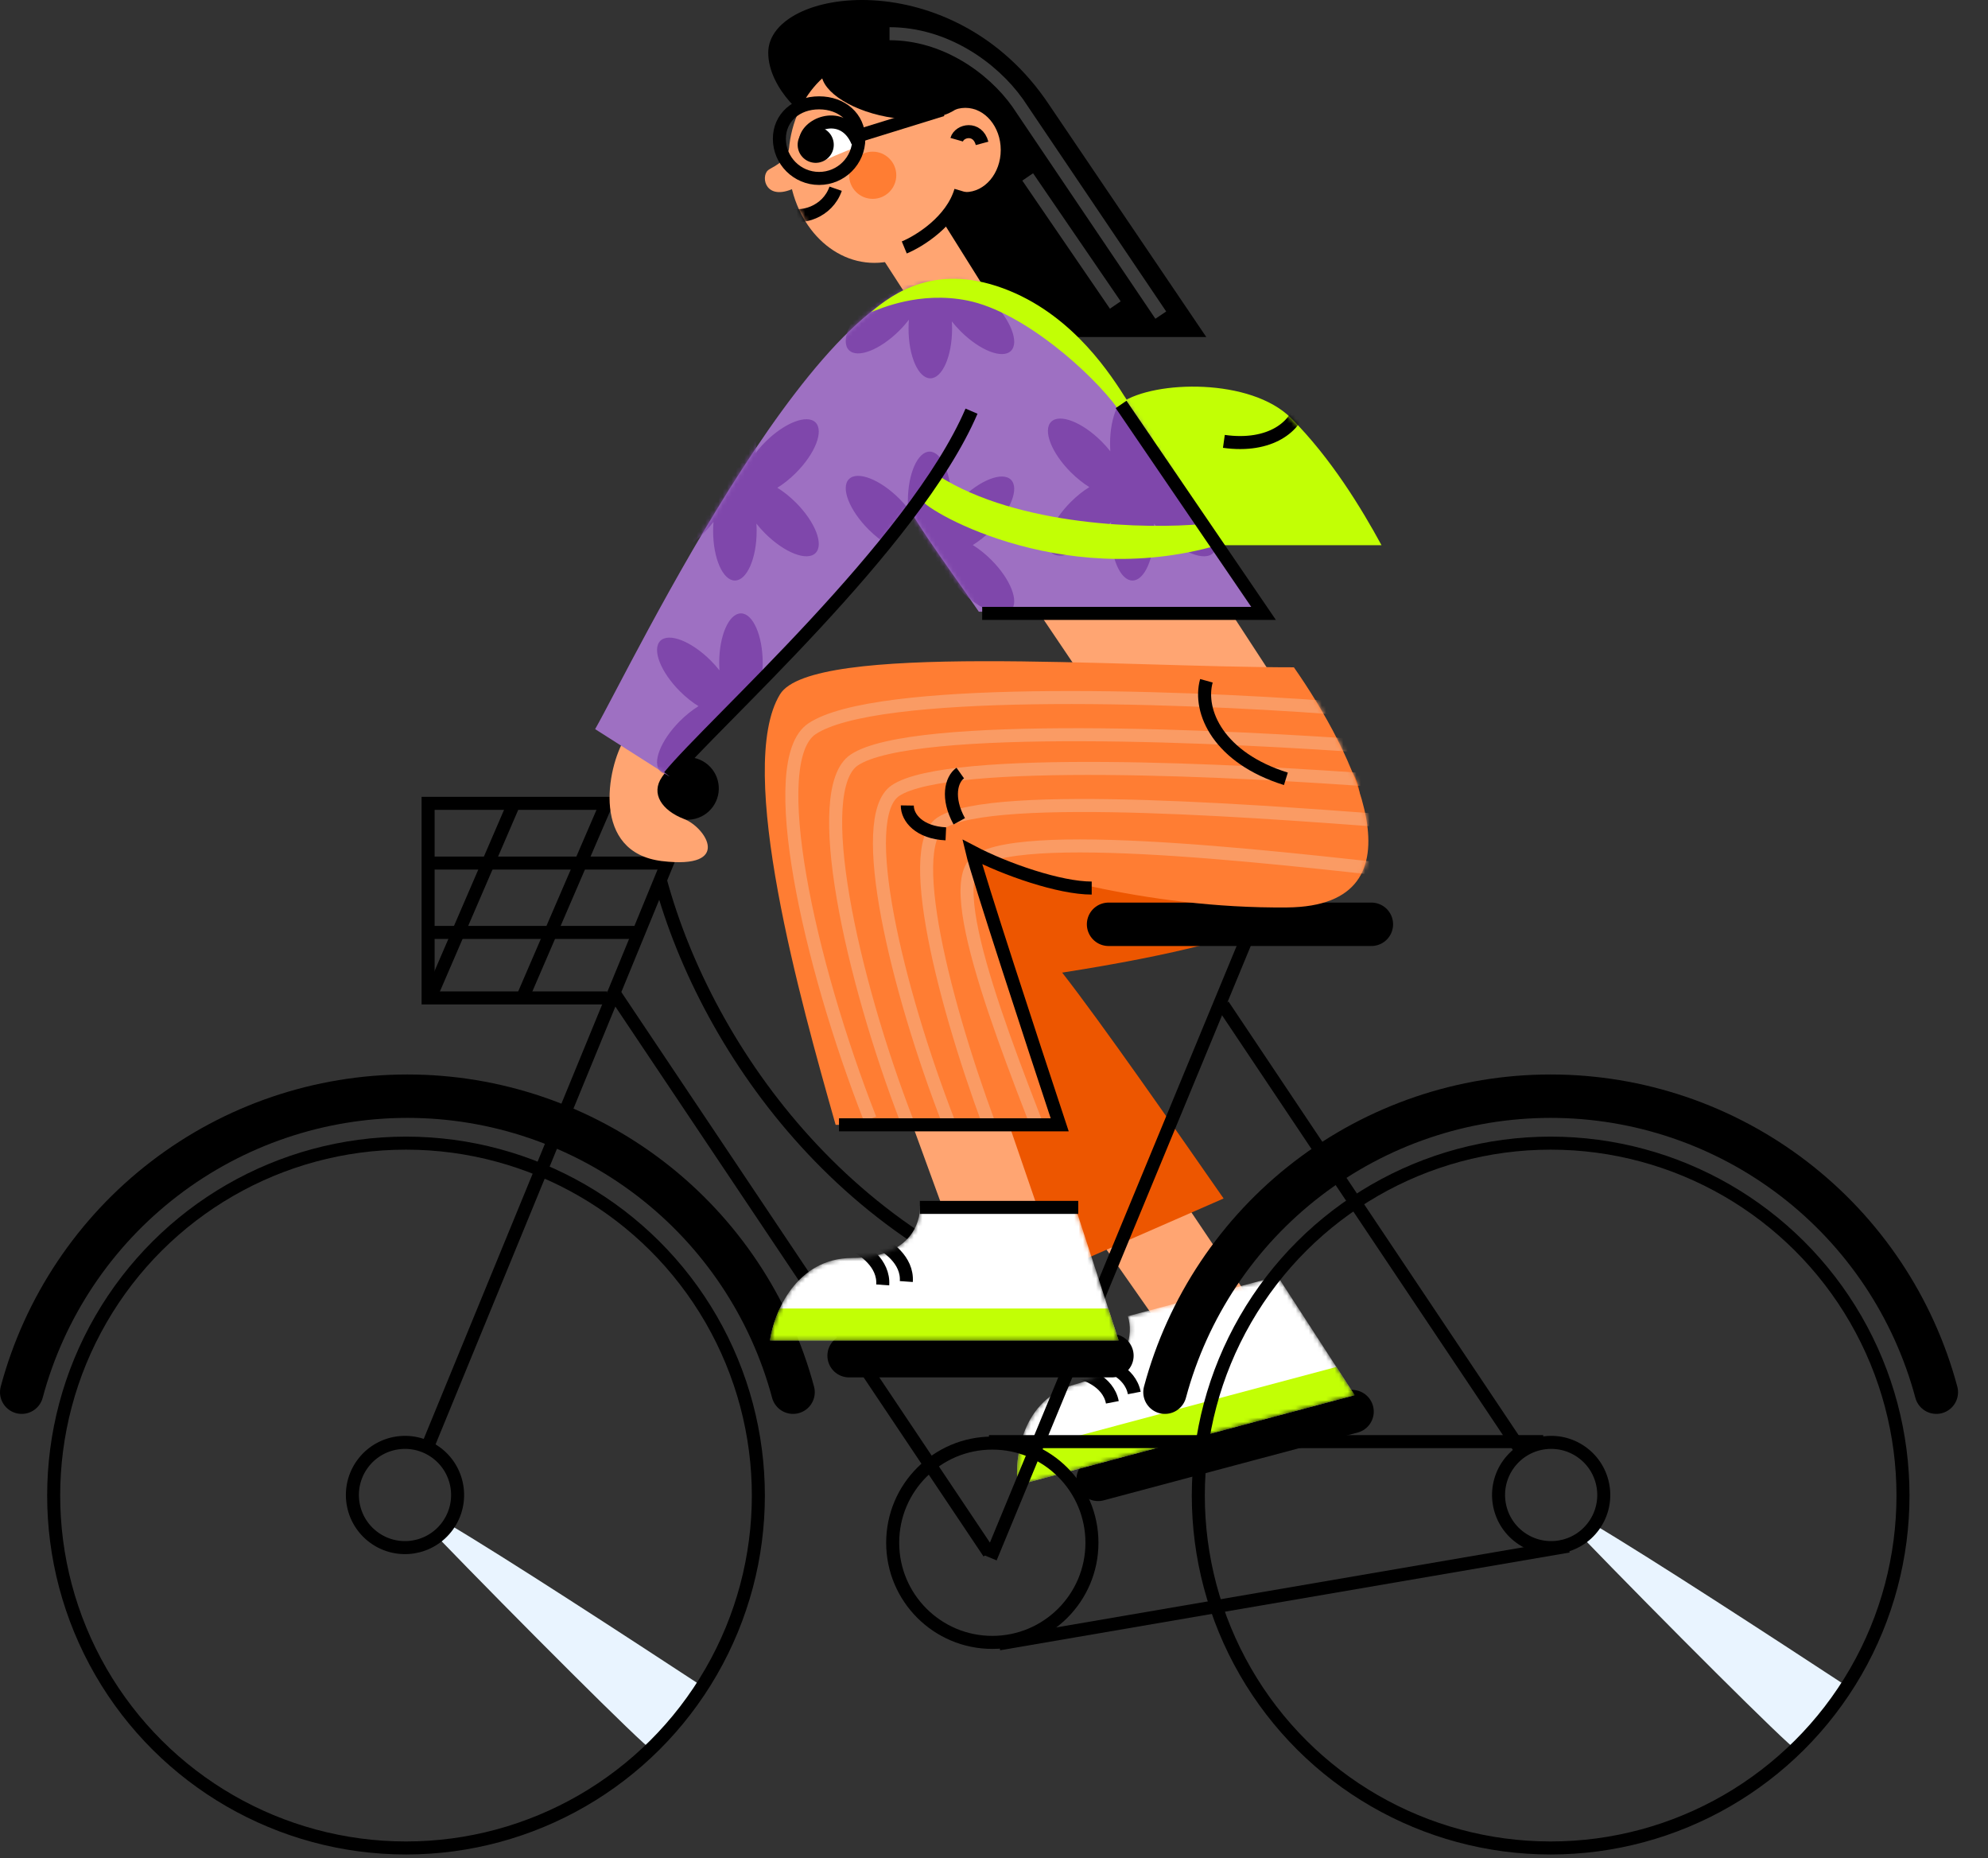 <?xml version="1.0" encoding="UTF-8"?> <svg xmlns="http://www.w3.org/2000/svg" width="458" height="428" viewBox="0 0 458 428" fill="none"><rect x="0" y="0" width="458" height="428" fill="#333333" stroke="none"/><path d="M297.419 96.29C288.19 87.06 266.062 87.563 258.371 92.74L279.67 125.576H318.275C313.689 117.145 306.649 105.52 297.419 96.29Z" fill="#C2FF05"></path><path d="M139.895 229.853H98.627V185.036H156.756" stroke="black" stroke-width="3"></path><path d="M98.585 333.021L157.582 189.411" stroke="black" stroke-width="3"></path><path d="M99.071 229.853L118.595 184.592" stroke="black" stroke-width="3"></path><path d="M120.37 229.853L139.895 184.592" stroke="black" stroke-width="3"></path><path d="M98.184 214.766L147.882 214.766" stroke="black" stroke-width="3"></path><path d="M98.184 198.792L152.319 198.792" stroke="black" stroke-width="3"></path><path d="M241.745 24.2L277.905 77.627H222.743L188.962 28.509C186.254 28.365 176.989 20.571 176.989 12.136C176.989 -2.944 219.75 -8.977 241.745 24.2Z" fill="black"></path><path d="M413.717 402.924C417.598 399.431 422.644 393.868 425.749 388.563C408.275 377.118 380.203 358.808 366.788 350.876C366.011 351.652 365.623 352.428 364.071 353.593C382.572 372.741 412.164 402.303 413.717 402.924Z" fill="#E9F4FF"></path><path d="M150.015 402.924C153.896 399.431 158.942 393.868 162.047 388.563C144.573 377.118 116.501 358.808 103.086 350.876C102.309 351.652 101.921 352.428 100.369 353.593C118.87 372.741 148.462 402.303 150.015 402.924Z" fill="#E9F4FF"></path><path d="M290.234 302.685L268.251 269.985L246.501 275.789L269.233 308.288L290.234 302.685Z" fill="#FFA572"></path><path d="M311.489 325.133L252.987 340.743" stroke="black" stroke-width="10" stroke-linecap="round"></path><mask id="mask0_670_9845" style="mask-type:alpha" maskUnits="userSpaceOnUse" x="234" y="293" width="79" height="50"><path d="M312.088 321.357L294.332 293.958L259.831 303.164C261.115 306.973 260.533 315.43 247.933 318.793C235.332 322.155 233.701 335.713 234.46 342.072L312.088 321.357Z" fill="white"></path></mask><g mask="url(#mask0_670_9845)"><path d="M312.088 321.357L294.332 293.958L259.831 303.164C261.115 306.973 260.533 315.43 247.933 318.793C235.332 322.155 233.701 335.713 234.46 342.072L312.088 321.357Z" fill="white"></path><path d="M252.182 313.641C254.834 314.005 260.373 315.955 261.317 320.845" stroke="black" stroke-width="3"></path><path d="M247.132 315.792C249.784 316.156 255.323 318.106 256.267 322.996" stroke="black" stroke-width="3"></path><path fill-rule="evenodd" clip-rule="evenodd" d="M307.872 314.85L312.089 321.357L234.46 342.071C234.218 340.045 234.219 337.289 234.74 334.364L307.872 314.85Z" fill="#C2FF05"></path></g><path d="M244.706 224.024C297.311 215.804 310.323 206.617 312.448 194.774C315.329 178.728 312.845 173.949 293.841 167.778C274.838 161.606 199.107 170.49 191.594 194.774C185.583 214.2 215.628 271.778 231.402 298.138L281.899 276.05L281.895 276.043C271.237 260.722 253.687 235.494 244.706 224.024Z" fill="#ED5600"></path><path d="M252.445 302.942C197.172 290.134 163.016 242.781 152.148 202.803" stroke="black" stroke-width="3"></path><circle cx="82.673" cy="82.673" r="81.173" transform="matrix(4.37114e-08 -1 -1 -4.37114e-08 439.915 427.146)" stroke="black" stroke-width="3"></circle><circle cx="82.673" cy="82.673" r="81.173" transform="matrix(4.37114e-08 -1 -1 -4.37114e-08 176.212 427.146)" stroke="black" stroke-width="3"></circle><path d="M268.388 320.664C273.629 301.104 285.178 283.82 301.243 271.493C317.308 259.166 336.992 252.484 357.242 252.484C377.492 252.484 397.176 259.166 413.241 271.493C429.306 283.82 440.855 301.104 446.096 320.664" stroke="black" stroke-width="10" stroke-linecap="round"></path><path d="M315.942 212.894H255.393" stroke="black" stroke-width="10" stroke-linecap="round"></path><path d="M5 320.664C10.241 301.104 21.79 283.82 37.855 271.493C53.92 259.166 73.604 252.484 93.854 252.484C114.104 252.484 133.788 259.166 149.853 271.493C165.918 283.82 177.467 301.104 182.708 320.664" stroke="black" stroke-width="10" stroke-linecap="round"></path><circle cx="24.453" cy="24.453" r="22.953" transform="matrix(-1 0 0 1 253.064 330.888)" stroke="black" stroke-width="3"></circle><path d="M355.532 332.052H227.835" stroke="black" stroke-width="3"></path><path d="M361.354 356.117L230.164 378.628" stroke="black" stroke-width="3"></path><circle cx="13.617" cy="13.617" r="12.117" transform="matrix(-0.812 -0.584 -0.584 0.812 376.37 341.239)" stroke="black" stroke-width="3"></circle><circle cx="13.617" cy="13.617" r="12.117" transform="matrix(-0.812 -0.584 -0.584 0.812 112.313 341.239)" stroke="black" stroke-width="3"></circle><circle cx="7.203" cy="7.203" r="7.203" transform="matrix(-0.812 -0.584 -0.584 0.812 168.45 179.964)" fill="black"></circle><path d="M228.223 358.834L289.549 210.566" stroke="black" stroke-width="3"></path><path d="M227.835 357.669L141.28 228.42" stroke="black" stroke-width="3"></path><path d="M350.874 334.769L281.786 231.525" stroke="black" stroke-width="3"></path><path d="M241.42 285.088L228.611 247.827H206.099L219.684 285.088H241.42Z" fill="#FFA572"></path><path d="M256.169 312.257H195.62" stroke="black" stroke-width="10" stroke-linecap="round"></path><mask id="mask1_670_9845" style="mask-type:alpha" maskUnits="userSpaceOnUse" x="177" y="277" width="81" height="32"><path d="M257.722 308.764L247.63 277.713H211.921C212.18 281.724 209.437 289.745 196.396 289.745C183.354 289.745 178.283 302.424 177.377 308.764H257.722Z" fill="white"></path></mask><g mask="url(#mask1_670_9845)"><path d="M257.722 308.764L247.63 277.713H211.921C212.18 281.724 209.437 289.745 196.396 289.745C183.354 289.745 178.283 302.424 177.377 308.764H257.722Z" fill="white"></path><path d="M201.83 285.864C204.298 286.899 209.147 290.211 208.798 295.179" stroke="black" stroke-width="3"></path><path d="M196.396 286.64C198.864 287.675 203.713 290.987 203.364 295.955" stroke="black" stroke-width="3"></path><path fill-rule="evenodd" clip-rule="evenodd" d="M255.325 301.389L257.722 308.764H177.377C177.666 306.744 178.377 304.081 179.634 301.389H255.325Z" fill="#C2FF05"></path></g><path d="M211.921 278.101L248.406 278.101" stroke="black" stroke-width="3"></path><path d="M300.416 166.899L273.578 125.756H228.999L256.747 166.899H300.416Z" fill="#FFA572"></path><path d="M228.999 69.865L217.33 51.234H197.948L210.013 69.865H228.999Z" fill="#FFA572"></path><path d="M143.997 170.004C147.413 164.415 180.612 114.888 196.784 90.824L203.382 109.842C187.339 131.578 154.71 175.826 152.536 178.931C149.82 182.812 152.536 186.694 157.582 188.634C162.628 190.575 168.838 200.278 152.536 198.338C136.235 196.397 139.728 176.99 143.997 170.004Z" fill="#FFA572"></path><path d="M296.535 209.014C329.449 208.703 311.672 173.109 298.088 153.702C257.333 153.702 187.081 147.88 179.706 159.914C169.269 176.943 184.683 231.41 192.277 258.245L192.515 259.083H244.525L223.565 195.817C234.175 200.345 263.621 209.324 296.535 209.014Z" fill="#FF7D33"></path><mask id="mask2_670_9845" style="mask-type:alpha" maskUnits="userSpaceOnUse" x="176" y="152" width="140" height="108"><path d="M296.535 209.014C329.449 208.703 311.672 173.109 298.088 153.702C257.333 153.702 187.081 147.88 179.706 159.914C169.269 176.943 184.683 231.41 192.277 258.245L192.515 259.083H244.525L223.565 195.817C234.175 200.345 263.621 209.324 296.535 209.014Z" fill="#C2FF05"></path></mask><g mask="url(#mask2_670_9845)"><path d="M307.014 163.017C268.404 160.158 201.663 158.155 187.083 167.851C176.047 175.19 186.273 221.55 200.448 257.723" stroke="#FA9B64" stroke-width="3"></path><path d="M318.27 172.138C282.878 169.484 210.151 166.062 196.786 175.063C186.669 181.877 196.044 224.917 209.037 258.499" stroke="#FA9B64" stroke-width="3"></path><path d="M318.27 179.864C285.959 177.447 218.493 173.91 206.292 182.106C197.056 188.31 206.684 227.921 218.547 258.499" stroke="#FA9B64" stroke-width="3"></path><path d="M326.033 189.581C294.935 187.272 228.497 181.751 216.754 189.582C207.865 195.509 218.637 235.495 230.054 264.709" stroke="#FA9B64" stroke-width="3"></path><path d="M333.02 201.858C300.207 198.204 236.975 190.371 225.265 198.204C216.401 204.134 233.324 244.8 244.709 274.025" stroke="#FA9B64" stroke-width="3"></path></g><path d="M251.511 204.548C244.137 204.548 231.716 200.278 223.954 196.204C225.196 201.483 237.926 240.322 244.137 259.082H193.291" stroke="black" stroke-width="3"></path><path d="M220.996 189.171C218.048 183.802 219.13 179.543 221.226 178.056" stroke="black" stroke-width="3"></path><path d="M296.247 179.385C280.848 174.599 275.958 163.958 277.934 156.807" stroke="black" stroke-width="3"></path><mask id="mask3_670_9845" style="mask-type:alpha" maskUnits="userSpaceOnUse" x="258" y="89" width="61" height="37"><path d="M297.419 96.29C288.19 87.06 266.062 87.563 258.371 92.74L279.67 125.576H318.275C313.689 117.145 306.649 105.52 297.419 96.29Z" fill="white"></path></mask><g mask="url(#mask3_670_9845)"><path d="M281.961 101.661C292.717 103.18 298.758 98.108 299.614 93.184" stroke="black" stroke-width="3"></path></g><path d="M217.903 192.057C211.798 191.775 208.987 188.341 209.028 185.529" stroke="black" stroke-width="3"></path><path d="M240.255 140.893H290.325C267.037 107.126 249.57 64.819 220.848 64.819C192.126 64.819 196.396 87.331 205.711 109.843C209.397 118.75 216.967 128.473 225.506 140.893H240.255Z" fill="#9E70C2"></path><path d="M137.109 167.942L154.187 178.811C167.674 162.242 258.555 77.046 219.296 65.595C191.35 57.444 145.519 153.193 137.109 167.942Z" fill="#9E70C2"></path><mask id="mask4_670_9845" style="mask-type:alpha" maskUnits="userSpaceOnUse" x="137" y="64" width="154" height="115"><path fill-rule="evenodd" clip-rule="evenodd" d="M290.325 140.893H240.255H225.506C223.633 138.17 221.807 135.576 220.059 133.091C215.855 127.119 212.098 121.783 209.215 116.805C195.989 134.162 178.907 152.246 166.969 164.885C161.122 171.076 156.508 175.96 154.187 178.811L137.109 167.943C138.153 166.113 139.772 163.037 141.861 159.067C153.945 136.108 181.759 83.264 204.88 68.814C206.089 67.936 207.497 67.187 209.125 66.584C211.345 65.653 213.507 65.138 215.591 65.106C217.205 64.916 218.955 64.819 220.848 64.819C242.991 64.819 258.444 89.963 275.032 116.955C279.961 124.975 284.99 133.158 290.325 140.893Z" fill="#9E70C2"></path></mask><g mask="url(#mask4_670_9845)"><path fill-rule="evenodd" clip-rule="evenodd" d="M255.735 102.245C255.735 102.819 255.753 103.384 255.789 103.936C255.193 103.177 254.523 102.421 253.787 101.685C249.327 97.225 244.124 95.197 242.166 97.155C240.208 99.113 242.236 104.316 246.696 108.776C248.088 110.168 249.553 111.323 250.969 112.194C249.553 113.065 248.088 114.221 246.696 115.613C242.236 120.073 240.208 125.276 242.166 127.234C244.124 129.192 249.327 127.164 253.787 122.703C254.6 121.891 255.332 121.053 255.974 120.215C255.919 120.89 255.891 121.585 255.891 122.295C255.891 128.603 258.136 133.716 260.905 133.716C263.674 133.716 265.919 128.603 265.919 122.295C265.919 121.721 265.9 121.156 265.864 120.604C266.461 121.363 267.13 122.119 267.866 122.855C272.326 127.315 277.529 129.343 279.487 127.385C281.445 125.427 279.417 120.224 274.957 115.764C273.565 114.372 272.1 113.217 270.685 112.346C272.1 111.475 273.565 110.319 274.957 108.927C279.417 104.467 281.445 99.264 279.487 97.306C277.529 95.348 272.326 97.376 267.866 101.837C267.053 102.649 266.321 103.487 265.679 104.325C265.734 103.65 265.762 102.955 265.762 102.245C265.762 95.937 263.518 90.824 260.749 90.824C257.979 90.824 255.735 95.937 255.735 102.245Z" fill="#7F47AB"></path><path fill-rule="evenodd" clip-rule="evenodd" d="M209.158 115.441C209.158 116.016 209.176 116.58 209.212 117.132C208.616 116.374 207.946 115.618 207.21 114.882C202.75 110.422 197.547 108.393 195.589 110.351C193.631 112.309 195.659 117.512 200.119 121.972C201.512 123.365 202.976 124.52 204.392 125.391C202.976 126.262 201.512 127.417 200.119 128.809C195.659 133.269 193.631 138.472 195.589 140.43C197.547 142.388 202.75 140.36 207.21 135.9C208.023 135.087 208.755 134.25 209.397 133.412C209.342 134.086 209.314 134.782 209.314 135.492C209.314 141.799 211.559 146.913 214.328 146.913C217.097 146.913 219.342 141.799 219.342 135.492C219.342 134.917 219.323 134.352 219.287 133.8C219.884 134.559 220.554 135.315 221.29 136.052C225.75 140.512 230.953 142.54 232.911 140.582C234.869 138.624 232.841 133.421 228.381 128.961C226.988 127.569 225.524 126.413 224.108 125.542C225.524 124.671 226.988 123.516 228.38 122.124C232.84 117.664 234.869 112.461 232.911 110.503C230.953 108.545 225.75 110.573 221.29 115.033C220.477 115.846 219.745 116.684 219.103 117.522C219.157 116.847 219.186 116.152 219.186 115.441C219.186 109.134 216.941 104.021 214.172 104.021C211.403 104.021 209.158 109.134 209.158 115.441Z" fill="#7F47AB"></path><path fill-rule="evenodd" clip-rule="evenodd" d="M209.158 55.668C209.158 56.243 209.176 56.807 209.212 57.359C208.616 56.601 207.946 55.845 207.21 55.109C202.75 50.649 197.547 48.62 195.589 50.578C193.631 52.536 195.659 57.739 200.119 62.2C201.512 63.592 202.976 64.747 204.392 65.618C202.976 66.489 201.512 67.644 200.119 69.036C195.659 73.496 193.631 78.699 195.589 80.657C197.547 82.615 202.75 80.587 207.21 76.127C208.023 75.314 208.755 74.477 209.397 73.639C209.342 74.314 209.314 75.009 209.314 75.719C209.314 82.026 211.559 87.14 214.328 87.14C217.097 87.14 219.342 82.026 219.342 75.719C219.342 75.144 219.323 74.58 219.287 74.028C219.884 74.787 220.554 75.543 221.29 76.279C225.75 80.739 230.953 82.767 232.911 80.809C234.869 78.851 232.841 73.648 228.381 69.188C226.988 67.796 225.524 66.641 224.108 65.77C225.524 64.898 226.988 63.743 228.38 62.351C232.84 57.891 234.869 52.688 232.911 50.73C230.953 48.772 225.75 50.8 221.29 55.26C220.477 56.073 219.745 56.911 219.103 57.749C219.157 57.074 219.186 56.379 219.186 55.668C219.186 49.361 216.941 44.248 214.172 44.248C211.403 44.248 209.158 49.361 209.158 55.668Z" fill="#7F47AB"></path><path fill-rule="evenodd" clip-rule="evenodd" d="M164.134 102.245C164.134 102.819 164.153 103.384 164.188 103.936C163.592 103.177 162.922 102.421 162.186 101.685C157.726 97.225 152.523 95.197 150.565 97.155C148.607 99.113 150.635 104.316 155.096 108.776C156.488 110.168 157.952 111.323 159.368 112.194C157.952 113.065 156.488 114.221 155.096 115.613C150.636 120.073 148.607 125.276 150.565 127.234C152.524 129.192 157.726 127.163 162.186 122.703C162.999 121.891 163.731 121.053 164.373 120.215C164.319 120.89 164.29 121.585 164.29 122.295C164.29 128.603 166.535 133.716 169.304 133.716C172.073 133.716 174.318 128.603 174.318 122.295C174.318 121.721 174.299 121.156 174.263 120.604C174.86 121.363 175.53 122.119 176.266 122.855C180.726 127.315 185.929 129.343 187.887 127.385C189.845 125.427 187.816 120.224 183.356 115.764C181.964 114.372 180.5 113.217 179.084 112.346C180.5 111.475 181.964 110.319 183.356 108.927C187.816 104.467 189.844 99.264 187.886 97.306C185.928 95.348 180.725 97.376 176.265 101.837C175.453 102.649 174.721 103.487 174.079 104.325C174.133 103.65 174.162 102.955 174.162 102.245C174.162 95.937 171.917 90.824 169.148 90.824C166.379 90.824 164.134 95.937 164.134 102.245Z" fill="#7F47AB"></path><path fill-rule="evenodd" clip-rule="evenodd" d="M165.687 152.702C165.687 153.277 165.706 153.841 165.741 154.393C165.145 153.635 164.475 152.879 163.739 152.143C159.279 147.683 154.076 145.654 152.118 147.612C150.16 149.571 152.188 154.773 156.648 159.233C158.041 160.626 159.505 161.781 160.921 162.652C159.505 163.523 158.041 164.678 156.649 166.07C152.189 170.53 150.16 175.733 152.118 177.691C154.077 179.649 159.279 177.621 163.739 173.161C164.552 172.348 165.284 171.511 165.926 170.673C165.872 171.347 165.843 172.043 165.843 172.753C165.843 179.06 168.088 184.174 170.857 184.174C173.626 184.174 175.871 179.06 175.871 172.753C175.871 172.178 175.852 171.614 175.816 171.062C176.413 171.82 177.083 172.577 177.819 173.313C182.279 177.773 187.482 179.801 189.44 177.843C191.398 175.885 189.369 170.682 184.909 166.222C183.517 164.83 182.053 163.674 180.637 162.803C182.053 161.932 183.517 160.777 184.909 159.385C189.369 154.925 191.397 149.722 189.439 147.764C187.481 145.806 182.278 147.834 177.818 152.294C177.006 153.107 176.274 153.944 175.632 154.782C175.686 154.108 175.715 153.413 175.715 152.702C175.715 146.395 173.47 141.282 170.701 141.282C167.932 141.282 165.687 146.395 165.687 152.702Z" fill="#7F47AB"></path></g><ellipse cx="19.795" cy="23.676" rx="19.795" ry="23.676" transform="matrix(-1 0 0 1 221.237 13.197)" fill="#FFA572"></ellipse><mask id="mask5_670_9845" style="mask-type:alpha" maskUnits="userSpaceOnUse" x="181" y="13" width="41" height="48"><ellipse cx="19.795" cy="23.676" rx="19.795" ry="23.676" transform="matrix(-1 0 0 1 221.237 13.197)" fill="#FF7D33"></ellipse></mask><g mask="url(#mask5_670_9845)"><path d="M180.871 49.154C184.597 50.704 190.652 48.844 192.515 43.471" stroke="black" stroke-width="3"></path></g><ellipse cx="8.151" cy="9.703" rx="8.151" ry="9.703" transform="matrix(-1 0 0 1 230.552 24.841)" fill="#FFA572"></ellipse><path d="M221.334 43.922C219.273 50.934 211.806 55.559 208.33 56.995" stroke="black" stroke-width="3"></path><path d="M220.404 32.179C221.027 30.004 225.211 29.123 226.256 33.023" stroke="black" stroke-width="3"></path><path d="M197.56 33.768C195.268 26.433 186.639 28.019 185.616 31.962C185.616 31.962 187.106 38.246 189.39 37.188C193.759 35.164 197.56 33.768 197.56 33.768Z" fill="white"></path><path d="M185.616 31.962C186.639 28.018 194.603 25.449 197.56 32.63" stroke="black" stroke-width="3"></path><path d="M198.467 31.061L217.104 25.293" stroke="black" stroke-width="3"></path><circle cx="4.161" cy="4.161" r="4.161" transform="matrix(-0.989 0.146 0.146 0.989 191.433 28.625)" fill="black"></circle><ellipse cx="16.69" cy="7.763" rx="16.69" ry="7.763" transform="matrix(-0.983 -0.186 -0.186 0.983 223.565 14.746)" fill="black"></ellipse><path d="M176.888 39.263C177.785 38.432 180.82 37.731 181.836 34.156C184.036 36.539 188.263 40.897 182.982 43.348C176.38 46.411 175.234 40.794 176.888 39.263Z" fill="#FFA572"></path><path d="M267.425 72.582L234.433 23.676C228.611 15.525 217.666 7.763 204.935 7.763" stroke="#3C3C3C" stroke-width="3"></path><path d="M236.762 40.754L256.945 70.253" stroke="#3C3C3C" stroke-width="3"></path><circle cx="5.434" cy="5.434" r="5.434" transform="matrix(-1 0 0 1 206.487 34.933)" fill="#FF7D33"></circle><path d="M197.855 31.967C197.855 37.008 193.761 41.098 188.705 41.098C183.649 41.098 179.555 37.008 179.555 31.967C179.555 27.087 183.479 23.687 188.705 23.687C193.931 23.687 197.855 27.087 197.855 31.967Z" stroke="black" stroke-width="3"></path><path d="M232.634 67.004C215.773 60.061 205.567 67.743 200.686 71.885C202.757 71.145 211.779 67.004 222.872 69.222C235.752 71.799 251.567 85.936 257.483 94.072L259.702 92.297L259.636 92.192C256.048 86.511 247.629 73.178 232.634 67.004Z" fill="#C2FF05"></path><path d="M280.558 125.576C243.728 136.226 211.779 116.701 212.223 114.927C212.667 114.039 214.087 111.732 216.217 109.602C234.676 121.316 264.435 121.878 277.008 120.695C277.895 121.435 279.848 123.446 280.558 125.576Z" fill="#C2FF05"></path><path d="M258.28 93.153L291.101 141.282H226.282" stroke="black" stroke-width="3"></path><path d="M154.187 178.81C163.845 166.945 210.574 125.561 223.821 94.706" stroke="black" stroke-width="3"></path></svg> 